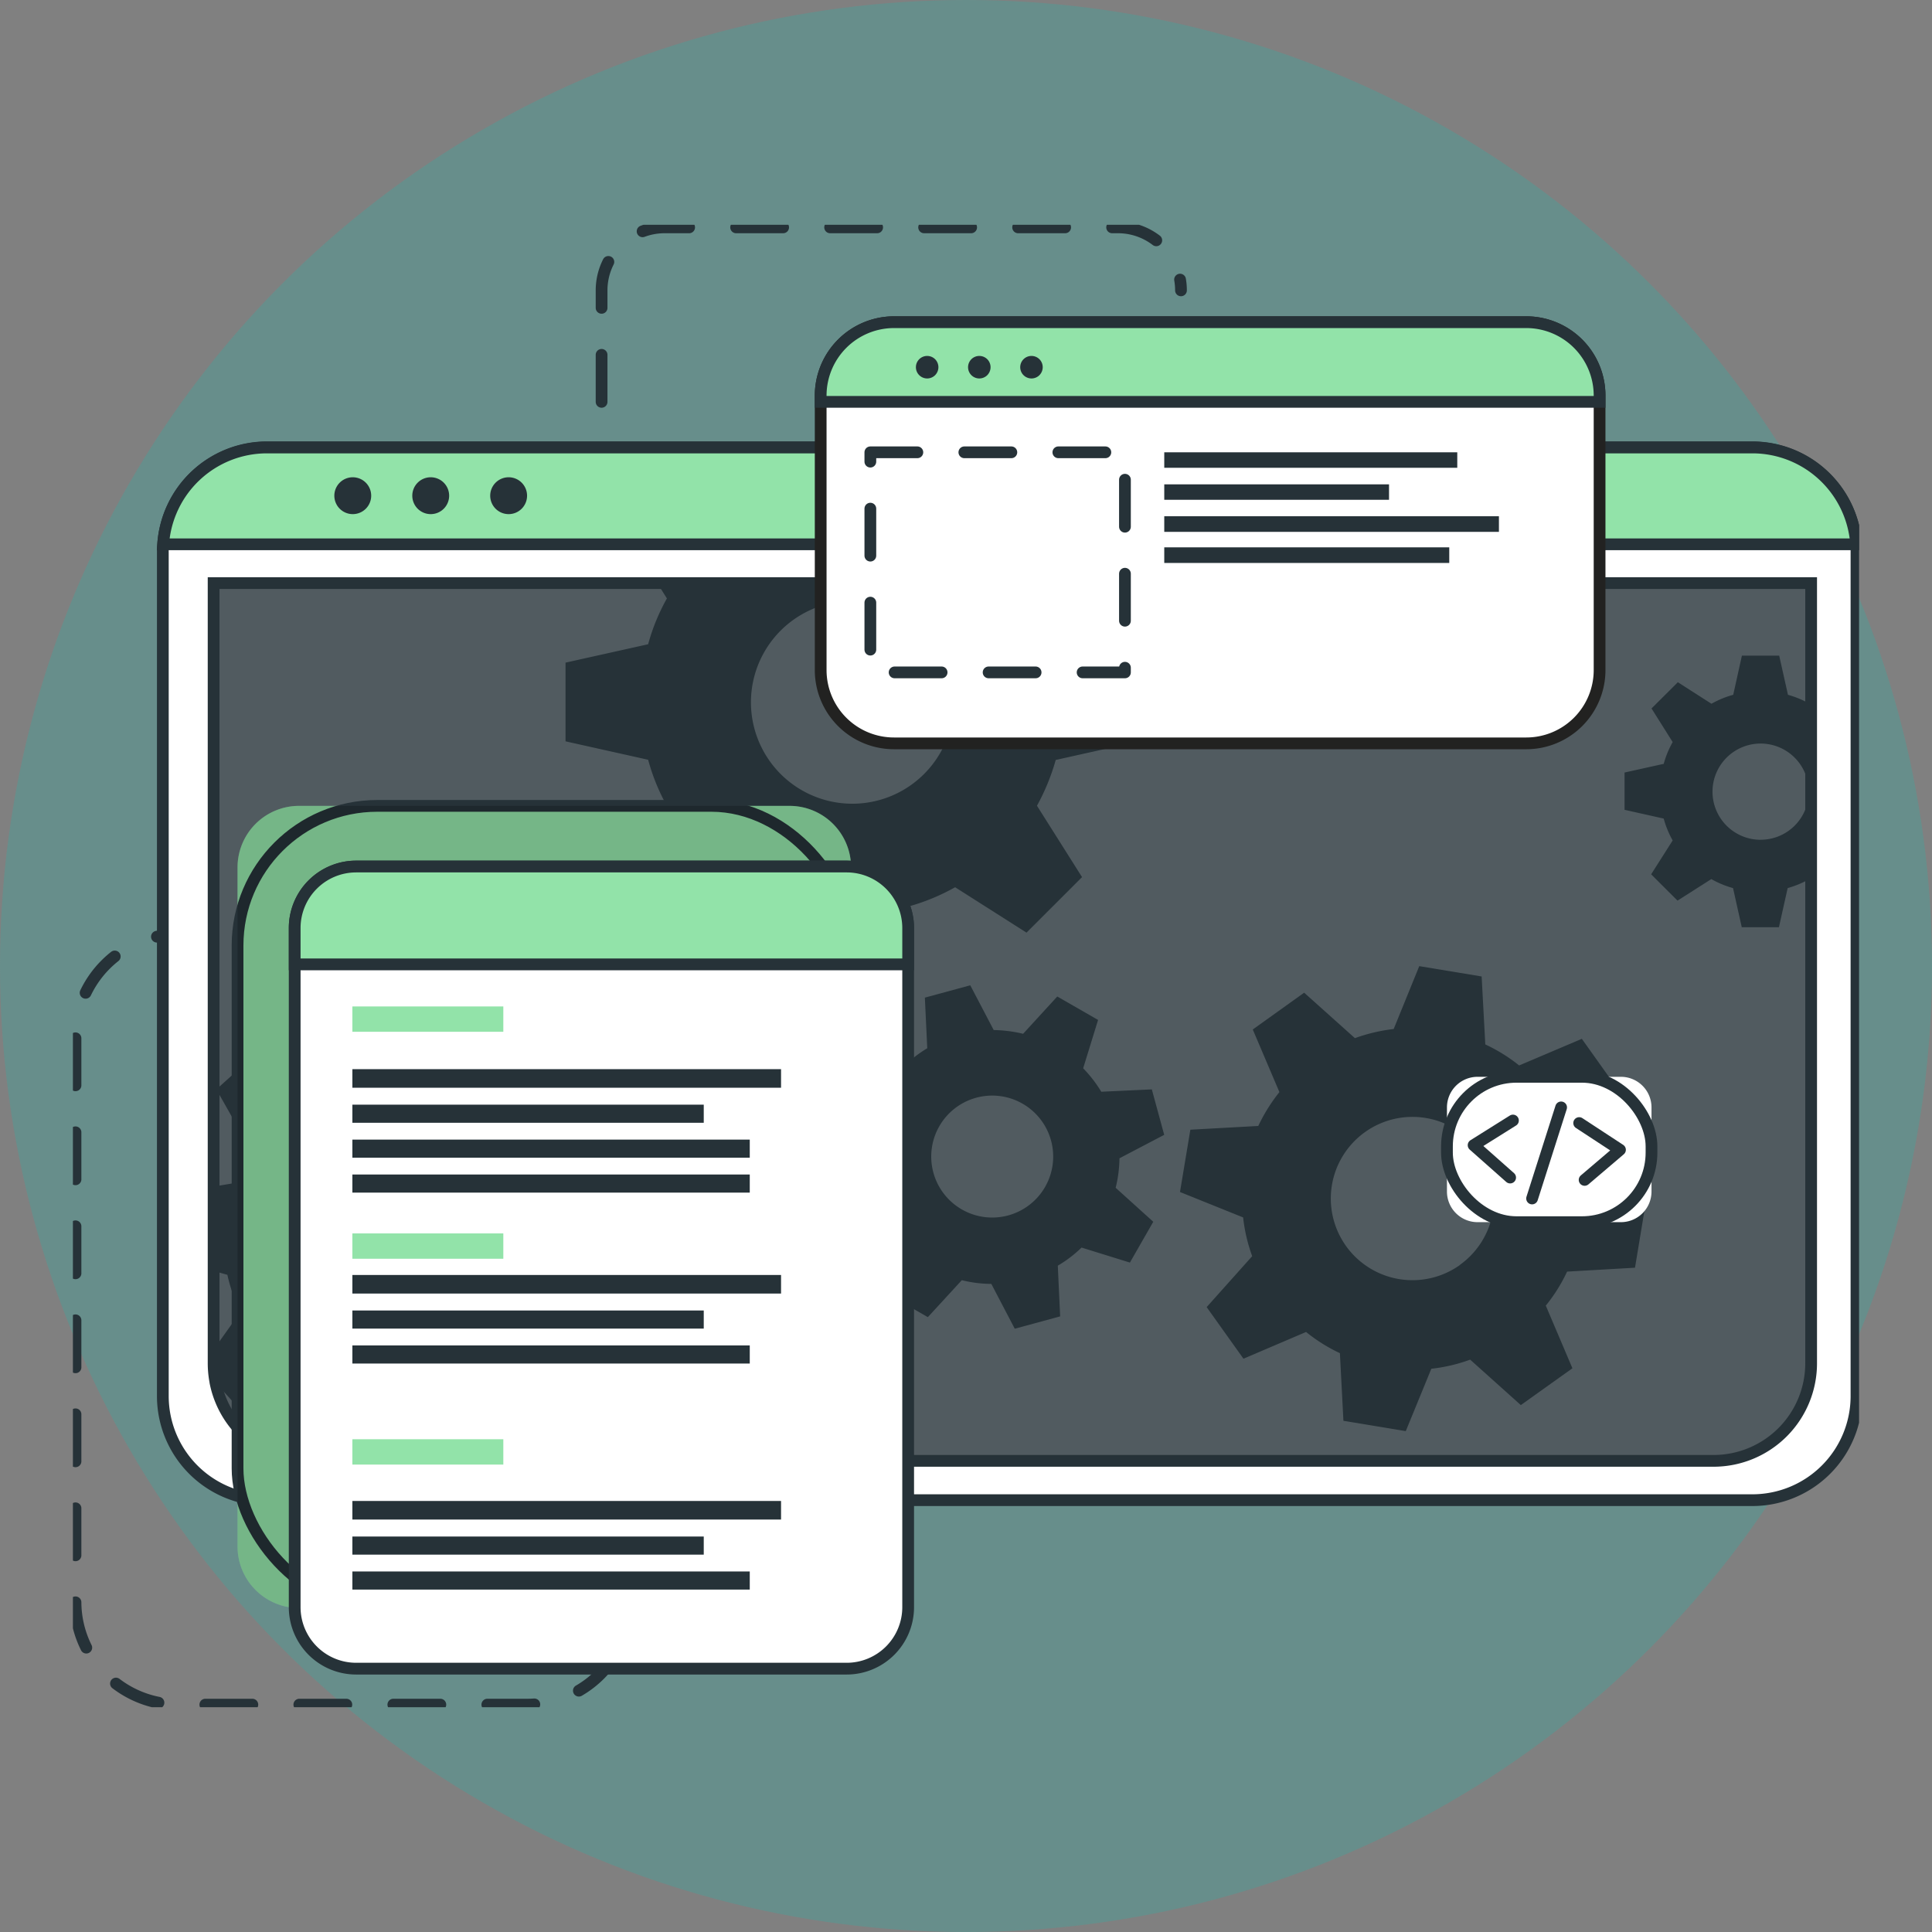 <svg xmlns="http://www.w3.org/2000/svg" xmlns:xlink="http://www.w3.org/1999/xlink" width="181.357" height="181.357" viewBox="0 0 181.357 181.357"><rect x="0" y="0" width="181.357" height="181.357" fill="#808080" stroke="none"/><defs><clipPath id="clip-path"><rect id="Rectangle_1619" data-name="Rectangle 1619" width="167.667" height="139.158" fill="none"></rect></clipPath><clipPath id="clip-path-3"><rect id="Rectangle_1596" data-name="Rectangle 1596" width="149.975" height="82.393" fill="none"></rect></clipPath><clipPath id="clip-path-4"><rect id="Rectangle_1598" data-name="Rectangle 1598" width="57.591" height="75.296" fill="none"></rect></clipPath></defs><g id="Group_3520" data-name="Group 3520" transform="translate(-824.643 -1801.728)"><circle id="Ellipse_28" data-name="Ellipse 28" cx="90.679" cy="90.679" r="90.679" transform="translate(824.643 1801.728)" fill="#28b4ac" opacity="0.272"></circle><g id="Group_3221" data-name="Group 3221" transform="translate(831.487 1822.827)"><g id="Group_3220" data-name="Group 3220" clip-path="url(#clip-path)"><g id="Group_3219" data-name="Group 3219"><g id="Group_3218" data-name="Group 3218" clip-path="url(#clip-path)"><path id="Path_10785" data-name="Path 10785" d="M12.594,151.3H10.208a9.656,9.656,0,0,0-9.656,9.656v52.986a9.656,9.656,0,0,0,9.656,9.656H42.948a9.656,9.656,0,0,0,9.656-9.656" transform="translate(-0.309 -84.683)" fill="none" stroke="#263238" stroke-linecap="round" stroke-linejoin="round" stroke-width="1.103" stroke-dasharray="4.412 4.412"></path><path id="Path_10786" data-name="Path 10786" d="M112.712,16.93V6.464a5.914,5.914,0,0,1,5.9-5.913h42.577A5.913,5.913,0,0,1,167.1,6.464" transform="translate(-63.085 -0.308)" fill="none" stroke="#263238" stroke-linecap="round" stroke-linejoin="round" stroke-width="1.103" stroke-dasharray="4.412 4.412"></path><path id="Path_10787" data-name="Path 10787" d="M178.155,57.216V136.5a9.775,9.775,0,0,1-9.77,9.775H28.942a9.775,9.775,0,0,1-9.77-9.775V57.216a5.223,5.223,0,0,1,.031-.687,9.766,9.766,0,0,1,9.739-9.088H168.385a9.766,9.766,0,0,1,9.739,9.105,6.567,6.567,0,0,1,.031.669" transform="translate(-10.731 -26.553)" fill="#fff"></path><path id="Path_10788" data-name="Path 10788" d="M178.155,57.216V136.5a9.775,9.775,0,0,1-9.77,9.775H28.942a9.775,9.775,0,0,1-9.77-9.775V57.216a5.223,5.223,0,0,1,.031-.687,9.766,9.766,0,0,1,9.739-9.088H168.385a9.766,9.766,0,0,1,9.739,9.105A6.567,6.567,0,0,1,178.155,57.216Z" transform="translate(-10.731 -26.553)" fill="none" stroke="#263238" stroke-linecap="round" stroke-linejoin="round" stroke-width="1.103"></path><path id="Path_10789" data-name="Path 10789" d="M29.972,76.4h149.97v73.235a9.158,9.158,0,0,1-9.158,9.158H39.135a9.158,9.158,0,0,1-9.158-9.158V76.4Z" transform="translate(-16.775 -42.762)" fill="#263238"></path><g id="Group_3214" data-name="Group 3214" transform="translate(13.196 33.639)" opacity="0.2" style="isolation: isolate"><g id="Group_3213" data-name="Group 3213"><g id="Group_3212" data-name="Group 3212" clip-path="url(#clip-path-3)"><path id="Path_10790" data-name="Path 10790" d="M179.947,76.4v73.235a9.11,9.11,0,0,1-9.057,9.158H39.029a9.11,9.11,0,0,1-9.057-9.158V76.4Z" transform="translate(-29.972 -76.401)" fill="#fff"></path></g></g></g><path id="Path_10791" data-name="Path 10791" d="M178.163,56.569H19.241a9.766,9.766,0,0,1,9.739-9.088H168.423a9.766,9.766,0,0,1,9.739,9.088" transform="translate(-10.769 -26.575)" fill="#92e3a9"></path><path id="Path_10792" data-name="Path 10792" d="M178.163,56.569H19.241a9.766,9.766,0,0,1,9.739-9.088H168.423A9.766,9.766,0,0,1,178.163,56.569Z" transform="translate(-10.769 -26.575)" fill="none" stroke="#263238" stroke-miterlimit="10" stroke-width="1.103"></path><path id="Path_10793" data-name="Path 10793" d="M59.193,55.561a1.73,1.73,0,1,1-1.73-1.73,1.731,1.731,0,0,1,1.73,1.73" transform="translate(-31.193 -30.129)" fill="#263238"></path><path id="Path_10794" data-name="Path 10794" d="M75.813,55.561a1.73,1.73,0,1,1-1.73-1.73,1.731,1.731,0,0,1,1.73,1.73" transform="translate(-40.495 -30.129)" fill="#263238"></path><path id="Path_10795" data-name="Path 10795" d="M90.7,53.831a1.73,1.73,0,1,1-1.73,1.73,1.731,1.731,0,0,1,1.73-1.73" transform="translate(-49.798 -30.129)" fill="#263238"></path><path id="Path_10796" data-name="Path 10796" d="M179.959,76.4v73.235a9.158,9.158,0,0,1-9.158,9.158H39.151a9.158,9.158,0,0,1-8.982-7.379v-.026A9.272,9.272,0,0,1,30,149.627V76.4Z" transform="translate(-16.792 -42.762)" fill="none" stroke="#263238" stroke-miterlimit="10" stroke-width="1.103"></path><path id="Path_10797" data-name="Path 10797" d="M348.181,96.378a9.224,9.224,0,0,0-2.034-.841l-.823-3.676h-3.5l-.815,3.676a8.917,8.917,0,0,0-2.043.841l-3.156-2.021-2.471,2.461,1.986,3.157a8.954,8.954,0,0,0-.841,2.043l-3.676.815v3.5l3.676.823a8.822,8.822,0,0,0,.841,2.052l-2.021,3.179,2.474,2.47,3.174-2.021a9,9,0,0,0,2.039.845l.819,3.672H345.3l.819-3.672a9.146,9.146,0,0,0,2.034-.845l.163.106V96.29Zm-4.6,12.769a4.517,4.517,0,1,1,4.517-4.517v0a4.513,4.513,0,0,1-4.513,4.513Z" transform="translate(-185.155 -51.415)" fill="#263238"></path><path id="Path_10798" data-name="Path 10798" d="M158.806,91.27V83.9l-7.749-1.722a20.032,20.032,0,0,0-1.761-4.3l.938-1.475H113.644l.9,1.435a18.936,18.936,0,0,0-1.761,4.3l-7.754,1.726v7.388l7.754,1.73a19.219,19.219,0,0,0,1.761,4.333l-4.258,6.7,5.218,5.213,6.693-4.262a19.546,19.546,0,0,0,4.3,1.783l1.726,7.727h7.353l1.735-7.745a19.653,19.653,0,0,0,4.289-1.783l6.7,4.262,5.213-5.213-4.231-6.7A20.2,20.2,0,0,0,151.043,93Zm-26.858,5.838a9.519,9.519,0,1,1,.009,0Z" transform="translate(-58.786 -42.762)" fill="#263238"></path><path id="Path_10799" data-name="Path 10799" d="M67.891,192.658l.313-5.852L62.14,185.1A16.377,16.377,0,0,0,60.9,181.62l3.663-5.143-3.927-4.355L55.148,175.2a16.083,16.083,0,0,0-3.342-1.6l-1.048-6.217-5.847-.269L43.221,173.2a15.432,15.432,0,0,0-3.478,1.233L34.6,170.775,30.241,174.7l3.109,5.491a15.39,15.39,0,0,0-1.6,3.337l-1.761.291v7.925l1.286.361a15.248,15.248,0,0,0,1.228,3.483l-2.527,3.544.167,3.034v.026l2.611,2.893,5.495-3.1A15.257,15.257,0,0,0,41.6,203.6l1.03,5.97.048.251,5.847.308.154-.559,1.537-5.517a15.63,15.63,0,0,0,3.5-1.233l5.129,3.654,4.359-3.919-3.082-5.495a15.208,15.208,0,0,0,1.581-3.333Zm-15.529-9.136a7.573,7.573,0,1,0-.568,10.695l0,0a7.573,7.573,0,0,0,.564-10.673Z" transform="translate(-16.775 -93.538)" fill="#263238"></path><path id="Path_10800" data-name="Path 10800" d="M187.14,181.132a11.989,11.989,0,0,0,.357-2.769l4.2-2.2-1.162-4.267-4.746.22a12.024,12.024,0,0,0-1.7-2.2l1.4-4.539-3.831-2.2-3.205,3.5a12.681,12.681,0,0,0-2.761-.352l-2.2-4.2-4.262,1.158.225,4.751a12,12,0,0,0-2.2,1.7l-4.544-1.4-2.2,3.826,3.522,3.2a11.446,11.446,0,0,0-.348,2.761l-4.214,2.2,1.162,4.262,4.755-.225a11.179,11.179,0,0,0,1.7,2.2l-1.413,4.517,3.835,2.2,3.188-3.47a11.5,11.5,0,0,0,2.77.348l2.2,4.209,4.262-1.158-.189-4.06-.031-.7a11.624,11.624,0,0,0,2.228-1.7l4.539,1.409,1.876-3.276.317-.555Zm-10.07,2.589a5.724,5.724,0,1,1,4-7.04l.011.039A5.724,5.724,0,0,1,177.071,183.721Z" transform="translate(-89.257 -90.734)" fill="#263238"></path><path id="Path_10801" data-name="Path 10801" d="M278.741,186.362l.969-5.856-5.926-2.382a15.553,15.553,0,0,0-.85-3.654l4.267-4.751-3.452-4.843-5.882,2.5a15.579,15.579,0,0,0-3.179-1.973l-.343-6.38-5.856-.969-2.4,5.9a16.371,16.371,0,0,0-3.641.859l-4.764-4.267L242.861,164l2.5,5.878a15.946,15.946,0,0,0-1.783,2.769c-.066.137-.137.273-.2.409l-6.376.352-.973,5.847.96.387,4.967,2a15.5,15.5,0,0,0,.85,3.637l-4.275,4.782,3.456,4.843,5.878-2.51a15.427,15.427,0,0,0,3.175,1.99l.33,6.349,5.852.969,2.4-5.856a15.461,15.461,0,0,0,3.646-.854l4.755,4.266,4.843-3.456-2.5-5.882a15.312,15.312,0,0,0,2-3.192Zm-16.423-.264a7.665,7.665,0,1,1,1.759-10.7l0,0a7.666,7.666,0,0,1-1.77,10.695Z" transform="translate(-132.107 -88.461)" fill="#263238"></path><path id="Path_10802" data-name="Path 10802" d="M40.874,123.891H86.921a5.773,5.773,0,0,1,5.772,5.772v63.751a5.773,5.773,0,0,1-5.772,5.772H40.874a5.773,5.773,0,0,1-5.772-5.772V129.663a5.773,5.773,0,0,1,5.772-5.772" transform="translate(-19.647 -69.342)" fill="#92e3a9"></path><rect id="Rectangle_1597" data-name="Rectangle 1597" width="57.591" height="75.296" rx="13.11" transform="translate(15.455 54.549)" fill="none" stroke="#263238" stroke-miterlimit="10" stroke-width="1.103"></rect><g id="Group_3217" data-name="Group 3217" transform="translate(15.455 54.549)" opacity="0.2" style="isolation: isolate"><g id="Group_3216" data-name="Group 3216"><g id="Group_3215" data-name="Group 3215" clip-path="url(#clip-path-4)"><path id="Path_10803" data-name="Path 10803" d="M40.874,123.891H86.921a5.773,5.773,0,0,1,5.772,5.772v63.751a5.773,5.773,0,0,1-5.772,5.772H40.874a5.773,5.773,0,0,1-5.772-5.772V129.663a5.773,5.773,0,0,1,5.772-5.772" transform="translate(-35.102 -123.891)"></path></g></g></g><path id="Path_10804" data-name="Path 10804" d="M104.869,142.583v63.751a5.773,5.773,0,0,1-5.768,5.777H53.05a5.773,5.773,0,0,1-5.768-5.777V142.583a5.772,5.772,0,0,1,5.768-5.772H99.1a5.773,5.773,0,0,1,5.772,5.772" transform="translate(-26.464 -76.573)" fill="#fff"></path><path id="Path_10805" data-name="Path 10805" d="M104.869,142.583v63.751a5.773,5.773,0,0,1-5.768,5.777H53.05a5.773,5.773,0,0,1-5.768-5.777V142.583a5.772,5.772,0,0,1,5.768-5.772H99.1A5.773,5.773,0,0,1,104.869,142.583Z" transform="translate(-26.464 -76.573)" fill="none" stroke="#263238" stroke-linecap="round" stroke-linejoin="round" stroke-width="1.103"></path><path id="Path_10806" data-name="Path 10806" d="M104.869,142.583V146H47.282v-3.412a5.772,5.772,0,0,1,5.768-5.772H99.1a5.773,5.773,0,0,1,5.772,5.772" transform="translate(-26.464 -76.573)" fill="#92e3a9"></path><path id="Path_10807" data-name="Path 10807" d="M104.869,142.583V146H47.282v-3.412a5.772,5.772,0,0,1,5.768-5.772H99.1A5.773,5.773,0,0,1,104.869,142.583Z" transform="translate(-26.464 -76.573)" fill="none" stroke="#263238" stroke-miterlimit="10" stroke-width="1.103"></path><rect id="Rectangle_1599" data-name="Rectangle 1599" width="14.169" height="2.378" transform="translate(26.234 73.376)" fill="#92e3a9"></rect><rect id="Rectangle_1600" data-name="Rectangle 1600" width="14.169" height="2.378" transform="translate(26.234 94.682)" fill="#92e3a9"></rect><rect id="Rectangle_1601" data-name="Rectangle 1601" width="14.169" height="2.378" transform="translate(26.234 114.003)" fill="#92e3a9"></rect><rect id="Rectangle_1602" data-name="Rectangle 1602" width="40.239" height="1.744" transform="translate(26.234 79.263)" fill="#263238"></rect><rect id="Rectangle_1603" data-name="Rectangle 1603" width="32.983" height="1.7" transform="translate(26.234 82.596)" fill="#263238"></rect><rect id="Rectangle_1604" data-name="Rectangle 1604" width="37.302" height="1.7" transform="translate(26.234 85.876)" fill="#263238"></rect><rect id="Rectangle_1605" data-name="Rectangle 1605" width="37.302" height="1.7" transform="translate(26.234 89.152)" fill="#263238"></rect><rect id="Rectangle_1606" data-name="Rectangle 1606" width="40.239" height="1.744" transform="translate(26.234 98.583)" fill="#263238"></rect><rect id="Rectangle_1607" data-name="Rectangle 1607" width="32.983" height="1.7" transform="translate(26.234 101.917)" fill="#263238"></rect><rect id="Rectangle_1608" data-name="Rectangle 1608" width="37.302" height="1.7" transform="translate(26.234 105.197)" fill="#263238"></rect><rect id="Rectangle_1609" data-name="Rectangle 1609" width="40.239" height="1.744" transform="translate(26.234 119.797)" fill="#263238"></rect><rect id="Rectangle_1610" data-name="Rectangle 1610" width="32.983" height="1.7" transform="translate(26.234 123.135)" fill="#263238"></rect><rect id="Rectangle_1611" data-name="Rectangle 1611" width="37.302" height="1.7" transform="translate(26.234 126.415)" fill="#263238"></rect><path id="Path_10808" data-name="Path 10808" d="M232.538,27.657V53.424a6.882,6.882,0,0,1-6.882,6.882H166.308a6.882,6.882,0,0,1-6.886-6.877V27.657a6.891,6.891,0,0,1,6.886-6.886h59.343a6.887,6.887,0,0,1,6.887,6.886" transform="translate(-89.229 -11.626)" fill="#fff"></path><path id="Path_10809" data-name="Path 10809" d="M232.538,27.657V53.424a6.882,6.882,0,0,1-6.882,6.882H166.308a6.882,6.882,0,0,1-6.886-6.877V27.657a6.891,6.891,0,0,1,6.886-6.886h59.343A6.887,6.887,0,0,1,232.538,27.657Z" transform="translate(-89.229 -11.626)" fill="none" stroke="#222221" stroke-miterlimit="10" stroke-width="1.103"></path><path id="Path_10810" data-name="Path 10810" d="M232.538,27.657v.59H159.422v-.59a6.891,6.891,0,0,1,6.886-6.886h59.343a6.887,6.887,0,0,1,6.887,6.886" transform="translate(-89.229 -11.626)" fill="#92e3a9"></path><path id="Path_10811" data-name="Path 10811" d="M232.538,27.657v.59H159.422v-.59a6.891,6.891,0,0,1,6.886-6.886h59.343A6.887,6.887,0,0,1,232.538,27.657Z" transform="translate(-89.229 -11.626)" fill="none" stroke="#263238" stroke-miterlimit="10" stroke-width="1.103"></path><path id="Path_10812" data-name="Path 10812" d="M181.528,29.77a1.057,1.057,0,1,1,0-1.494l0,0a1.061,1.061,0,0,1,0,1.493" transform="translate(-100.591 -15.653)" fill="#263238"></path><path id="Path_10813" data-name="Path 10813" d="M192.648,29.77a1.057,1.057,0,1,1,0-1.494l0,0a1.061,1.061,0,0,1,0,1.493" transform="translate(-106.815 -15.653)" fill="#263238"></path><path id="Path_10814" data-name="Path 10814" d="M203.768,29.77a1.057,1.057,0,1,1,0-1.494l0,0a1.061,1.061,0,0,1,0,1.493" transform="translate(-113.039 -15.653)" fill="#263238"></path><rect id="Rectangle_1612" data-name="Rectangle 1612" width="23.899" height="20.659" transform="translate(74.856 21.359)" fill="none" stroke="#263238" stroke-linecap="round" stroke-linejoin="round" stroke-width="1.103" stroke-dasharray="4.412 4.412"></rect><rect id="Rectangle_1613" data-name="Rectangle 1613" width="27.505" height="1.453" transform="translate(102.445 21.359)" fill="#263238"></rect><rect id="Rectangle_1614" data-name="Rectangle 1614" width="21.099" height="1.449" transform="translate(102.445 24.367)" fill="#263238"></rect><rect id="Rectangle_1615" data-name="Rectangle 1615" width="31.415" height="1.466" transform="translate(102.445 27.361)" fill="#263238"></rect><rect id="Rectangle_1616" data-name="Rectangle 1616" width="26.753" height="1.466" transform="translate(102.445 30.28)" fill="#263238"></rect><path id="Path_10815" data-name="Path 10815" d="M295.817,181.651h13.451a2.875,2.875,0,0,1,2.875,2.875v7.895a2.875,2.875,0,0,1-2.875,2.875H295.817a2.875,2.875,0,0,1-2.875-2.875v-7.895a2.875,2.875,0,0,1,2.875-2.875" transform="translate(-163.96 -101.67)" fill="#fff"></path><rect id="Rectangle_1617" data-name="Rectangle 1617" width="19.201" height="13.645" rx="6.53" transform="translate(128.982 79.981)" fill="none" stroke="#263238" stroke-linecap="round" stroke-linejoin="round" stroke-width="1.103"></rect><path id="Path_10816" data-name="Path 10816" d="M302.316,190.971l-3.694,2.316,3.43,3.038" transform="translate(-167.139 -106.887)" fill="none" stroke="#263238" stroke-linecap="round" stroke-linejoin="round" stroke-width="1.103"></path><path id="Path_10817" data-name="Path 10817" d="M321.642,196.848l3.32-2.827-3.831-2.51" transform="translate(-179.738 -107.189)" fill="none" stroke="#263238" stroke-linecap="round" stroke-linejoin="round" stroke-width="1.103"></path><line id="Line_131" data-name="Line 131" y1="8.551" x2="2.725" transform="translate(136.973 82.852)" fill="none" stroke="#263238" stroke-linecap="round" stroke-linejoin="round" stroke-width="1.103"></line></g></g></g></g></g></svg>